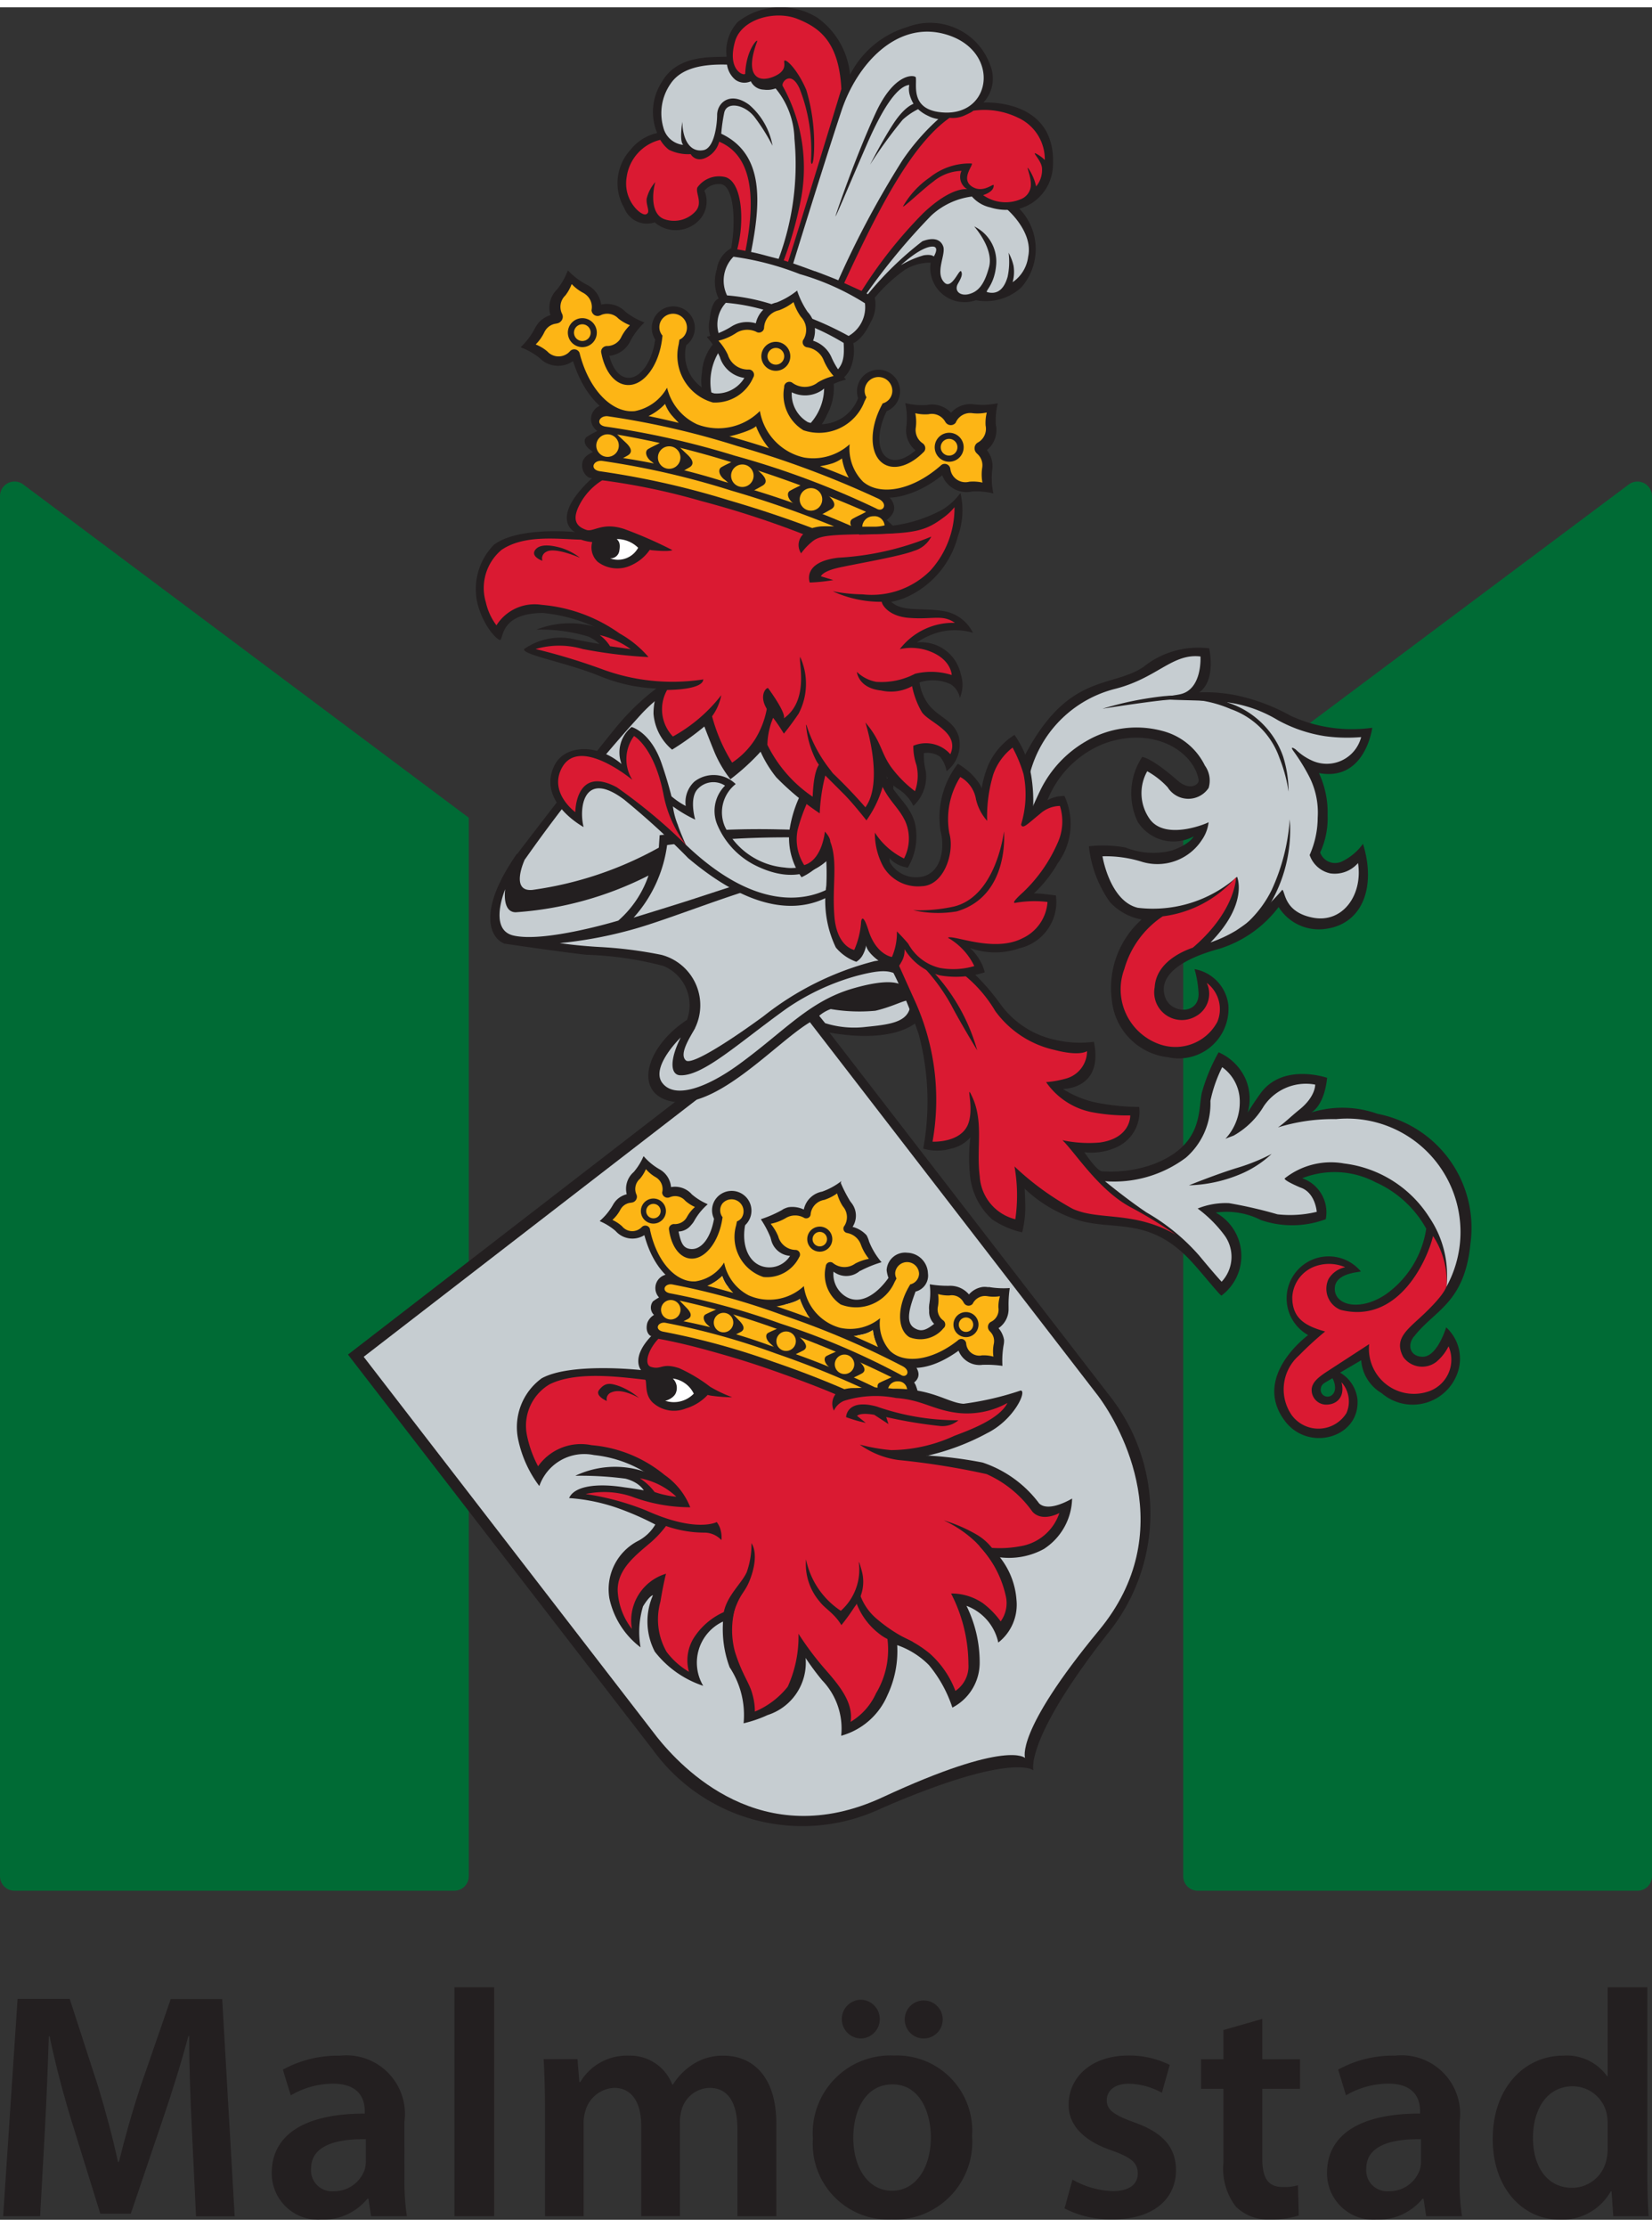 <svg xmlns="http://www.w3.org/2000/svg" xmlns:xlink="http://www.w3.org/1999/xlink" viewBox="0 0 72 96.361" width="72" height="97"><rect x="0" y="0" width="72" height="96.361" fill="#333333" stroke="none"/><defs><clipPath id="a"><rect width="72" height="96.361" style="fill:none"></rect></clipPath></defs><path d="M8.359,92.345c-.057-1.221-.119-2.692-.112-3.98H8.208C7.9,89.525,7.5,90.8,7.091,92L5.7,96.1H4.372l-1.255-4.04c-.371-1.214-.709-2.5-.957-3.69H2.129c-.041,1.238-.1,2.75-.17,4.038l-.21,3.8H.137l.629-9.465H3.038l1.233,3.8c.34,1.118.644,2.241.87,3.3h.042c.254-1.034.579-2.191.946-3.3l1.313-3.793H9.684l.544,9.465H8.543l-.184-3.863" style="fill:#231f20"></path><path d="M15.943,93.8a1.312,1.312,0,0,1-.048.376,1.406,1.406,0,0,1-1.353.945.912.912,0,0,1-.985-.984c0-1.04,1.167-1.3,2.386-1.282V93.8m1.682-1.7a2.552,2.552,0,0,0-2.818-2.882,4.953,4.953,0,0,0-2.478.607l.343,1.121a3.665,3.665,0,0,1,1.838-.509c1.21,0,1.387.742,1.387,1.191v.113c-2.518-.009-4.054.863-4.054,2.589A2.025,2.025,0,0,0,14,96.361a2.5,2.5,0,0,0,2.014-.915h.042l.118.762h1.559a10.328,10.328,0,0,1-.106-1.648Z" style="fill:#231f20"></path><rect x="19.806" y="86.238" width="1.73" height="9.97" style="fill:#231f20"></rect><path d="M23.751,91.4c0-.788-.026-1.44-.057-2.032h1.477l.079,1h.04A2.354,2.354,0,0,1,27.4,89.216a1.966,1.966,0,0,1,1.9,1.26h.028a2.8,2.8,0,0,1,.836-.858,2.364,2.364,0,0,1,1.39-.4c1.13,0,2.281.773,2.281,2.966v4.026H32.14V92.425c0-1.138-.394-1.807-1.219-1.807a1.3,1.3,0,0,0-1.2.91,1.936,1.936,0,0,0-.088.576v4.1H27.946V92.255c0-.964-.386-1.637-1.18-1.637a1.37,1.37,0,0,0-1.244.976,1.751,1.751,0,0,0-.086.572v4.042H23.751V91.4" style="fill:#231f20"></path><path d="M38.876,95.1c-1.03,0-1.686-.993-1.686-2.31,0-1.138.5-2.323,1.71-2.323,1.194,0,1.67,1.228,1.67,2.3,0,1.375-.689,2.332-1.681,2.332h-.013m-1.335-6.631a.845.845,0,0,0,0-1.688.844.844,0,0,0-.018,1.688Zm2.725,0a.828.828,0,1,0-.015,0Zm-1.4,7.888a3.384,3.384,0,0,0,3.5-3.639,3.28,3.28,0,0,0-3.4-3.506,3.38,3.38,0,0,0-3.537,3.622,3.3,3.3,0,0,0,3.421,3.523Z" style="fill:#231f20"></path><path d="M46.744,94.616a3.793,3.793,0,0,0,1.744.5c.761,0,1.1-.318,1.1-.766,0-.463-.282-.7-1.123-1-1.338-.457-1.9-1.185-1.889-2,0-1.2,1-2.139,2.594-2.139a3.938,3.938,0,0,1,1.812.409l-.343,1.213a3.085,3.085,0,0,0-1.445-.394c-.614,0-.957.3-.957.724s.33.643,1.194.957c1.243.44,1.818,1.076,1.823,2.082,0,1.248-.971,2.147-2.776,2.147a4.422,4.422,0,0,1-2.082-.479l.347-1.259" style="fill:#231f20"></path><path d="M55.014,87.615v1.756h1.645v1.287H55.014v3.016c0,.839.224,1.262.885,1.262a2.258,2.258,0,0,0,.671-.075l.035,1.317a3.947,3.947,0,0,1-1.258.176,2,2,0,0,1-1.486-.564,2.722,2.722,0,0,1-.54-1.915V90.658h-.975V89.371h.975V88.1l1.693-.484" style="fill:#231f20"></path><path d="M61.932,93.8a1.279,1.279,0,0,1-.049.376,1.4,1.4,0,0,1-1.351.945.912.912,0,0,1-.986-.984c0-1.04,1.167-1.3,2.386-1.282V93.8m1.683-1.7A2.553,2.553,0,0,0,60.8,89.216a4.95,4.95,0,0,0-2.478.607l.341,1.121a3.673,3.673,0,0,1,1.84-.509c1.209,0,1.388.742,1.388,1.191v.113c-2.518-.009-4.055.863-4.055,2.589a2.025,2.025,0,0,0,2.155,2.033A2.5,2.5,0,0,0,62,95.446h.04l.119.762h1.56a10.1,10.1,0,0,1-.106-1.648Z" style="fill:#231f20"></path><path d="M70.068,93.242a2.049,2.049,0,0,1-.052.5,1.533,1.533,0,0,1-1.493,1.231c-1.089,0-1.71-.917-1.71-2.174s.616-2.249,1.731-2.249a1.519,1.519,0,0,1,1.486,1.214,2.368,2.368,0,0,1,.038.451v1.023m0-7v3.87H70.04a2.162,2.162,0,0,0-1.916-.892c-1.644,0-3.075,1.361-3.065,3.651,0,2.1,1.294,3.494,2.926,3.494a2.443,2.443,0,0,0,2.22-1.237h.03l.078,1.084h1.539c-.031-.464-.056-1.218-.056-1.919V86.238Z" style="fill:#231f20"></path><path d="M72,81.391V21.282a.634.634,0,0,0-.633-.626.645.645,0,0,0-.355.107h0L51.568,35.3v46.09h0V81.4a.634.634,0,0,0,.632.633H71.367A.633.633,0,0,0,72,81.4v-.009" style="fill:#006b35"></path><path d="M20.434,35.3.989,20.763A.634.634,0,0,0,0,21.282H0V81.4a.635.635,0,0,0,.635.633H19.8a.634.634,0,0,0,.631-.633v-.009h0V35.3" style="fill:#006b35"></path><path d="M28.406,75.833,15.166,58.68,35.1,43.294l13.24,17.153a8.28,8.28,0,0,1,.015,10.288c-3.727,4.726-3.315,6.054-3.315,6.054h0s-.907-.828-6.631,1.657a8.05,8.05,0,0,1-10-2.614" style="fill:#231f20"></path><path d="M28.626,75.328,15.851,58.777,35.087,43.93,47.862,60.481c1.037,1.393,3.558,5.95.043,10.2-3.7,4.474-3.227,5.572-3.227,5.572h0s-.753-.826-6.213,1.709c-5.268,2.446-8.752-1.275-9.838-2.631" style="fill:#c6cdd1"></path><path d="M40.571,42.767a1.518,1.518,0,0,0-1.1-1.3,8.955,8.955,0,0,1-.629-3.066,21.68,21.68,0,0,1,.108-4.613,5.9,5.9,0,0,0-2.775-5.082c-2.09-1.225-6.076-1.1-9.154,2.45-.468.541-2.577,3.226-4.324,5.515-1.723,2.256-1.55,3.748-.721,4.109,0,0,2.558.378,3.585.486a14.825,14.825,0,0,1,3.352.487,1.847,1.847,0,0,1,1.027,2.351c-1.7,1.109-2.27,2.947-.972,3.46,2.046.811,4.919-2.6,6.46-3.432l.424.468c2.882.577,4.829-.108,4.72-1.838" style="fill:#231f20"></path><path d="M22.047,40.6a10.2,10.2,0,0,0,3.964-.216c2.235-.5,2.811-4.108,2.811-4.108a28.388,28.388,0,0,1,6.415-.361,7.15,7.15,0,0,1,2.235.289" style="fill:none;stroke:#231f20;stroke-width:0.229px"></path><path d="M30.291,44.461a2.27,2.27,0,0,0-1.46-3.19,18.327,18.327,0,0,0-2.676-.342c-1-.054-1.757-.171-1.757-.171a18.3,18.3,0,0,0,2.974-.541c1.783-.46,4.994-1.845,7.163-2.27,3.3-.649,4-.055,4-.055a18.959,18.959,0,0,0,.6,3.541s.252-.056-1.009.108a12.942,12.942,0,0,0-4.856,2.406c-1.217.892-3.111,2.165-3.379,1.919-.3-.27.161-.973.405-1.405" style="fill:#c6cdd1"></path><path d="M27.615,39.649a5.885,5.885,0,0,0,1.46-3.162,40.215,40.215,0,0,1,6.135-.324,8.083,8.083,0,0,1,3.352.675l-.027.811s-1.243-.675-4.136-.027c-2.017.453-3.054.865-4.865,1.433-1.117.35-1.919.594-1.919.594" style="fill:#c6cdd1"></path><path d="M22.623,36.929s-.5,1.555.144,1.586c1.514.071,5.911-1.947,5.911-1.947l-.432,1.153s-4.037,1.946-5.911,1.586c-.637-.123-.36-1.3-.36-1.3A10.892,10.892,0,0,1,22.623,36.929Z" style="fill:none;stroke:#231f20;stroke-width:0.229px"></path><path d="M22.02,38.406s-.157,1.009.459,1.009a15.017,15.017,0,0,0,5.785-1.6,4.569,4.569,0,0,1-1.316,1.963s-3.207.973-4.577.649c-1.1-.26-.351-2.018-.351-2.018" style="fill:#c6cdd1"></path><path d="M22.875,37.109s-.668,1.421.325,1.333A15.721,15.721,0,0,0,28.714,36.6l.036-.541a35.647,35.647,0,0,1,5.262-.252c3.19.054,3.955.514,4.253.622,0,0,.079-.975.189-2.216a4.523,4.523,0,0,0-1.27-4.029A4.582,4.582,0,0,0,32.7,28.459a7.455,7.455,0,0,0-4.7,2.271,64.444,64.444,0,0,0-5.119,6.379" style="fill:#c6cdd1"></path><path d="M29.164,55.183a.6.6,0,0,0-.36,1.081l-.108.613a.679.679,0,0,0-.487.433c-.105.425.145.558.145.558s.405.093.486.108a22.381,22.381,0,0,1,3.832.892,25.641,25.641,0,0,1,3.958,1.539l.3.142a7.127,7.127,0,0,1,1.459-.144,9.549,9.549,0,0,0,1.3,0l-.112-.357c.349-.146.626-.414.331-.848a31.916,31.916,0,0,0-4.65-2.277,30.061,30.061,0,0,0-6.091-1.742" style="fill:#231f20"></path><path d="M29.325,56.267a33.533,33.533,0,0,1,4.428,1.257,46.046,46.046,0,0,1,5.181,2.181l-.345.628a33.58,33.58,0,0,0-5.024-2.045,25.238,25.238,0,0,0-4.2-1.141l-.042-.88" style="fill:#fdb515"></path><path d="M35.306,57.1a3.056,3.056,0,0,1-.446-.849s-.1.136-.856.3a2.181,2.181,0,0,1-1.947-.448s-.312-.342-.4-.479a1.528,1.528,0,0,1-.177-.367,1.813,1.813,0,0,1-1.062.53c-.945.086-1.92-.752-2.334-2.309a.977.977,0,0,1-1.2-.124.727.727,0,0,1-.054-.057,2.64,2.64,0,0,0-.678-.423l-.011-.015a2.673,2.673,0,0,0,.574-.7h0a1.039,1.039,0,0,1,.145-.2.957.957,0,0,1,.455-.262.969.969,0,0,1,.245-.912c.018-.018.037-.036.057-.053a2.662,2.662,0,0,0,.424-.678l.014-.011a2.654,2.654,0,0,0,.7.573v0a.979.979,0,0,1,.491.769.98.98,0,0,1,.852.258c.019.018.036.038.053.057a2.676,2.676,0,0,0,.679.424l.01.014a2.654,2.654,0,0,0-.573.7h0a.932.932,0,0,1-.145.2.733.733,0,0,1-.548.283c.1.475.187.712.5.757.475.066.891-.45,1.044-1.3v-.018a.833.833,0,0,1,.109-.9.862.862,0,1,1,1.261,1.172c-.063.062.052-.013-.018.035-.156.906.188,1.683.883,1.8a1.066,1.066,0,0,0,1.081-.486.916.916,0,0,1-.829-.715.7.7,0,0,1-.022-.082,4.257,4.257,0,0,0-.414-.784l0-.019a5.141,5.141,0,0,0,.939-.412l0-.006a1.064,1.064,0,0,1,.246-.1,1.17,1.17,0,0,1,.679.1v0a1,1,0,0,1,.8-.781,3.022,3.022,0,0,0,.834-.456l-.024.078a5.976,5.976,0,0,0,.413.8c.017.022.036.046.053.07a.893.893,0,0,1,.049,1.044l0,0a1.253,1.253,0,0,1,.61.365,1.181,1.181,0,0,1,.108.27,3.228,3.228,0,0,0,.541.9h.018a5.213,5.213,0,0,0-.937.379c-.023.017.007-.016-.018,0a.908.908,0,0,1-1.153.036,1.143,1.143,0,0,0,.559,1.1c.612.351,1.314-.092,1.837-.829A1.36,1.36,0,0,1,38.643,55a.806.806,0,0,1,.9-.756.93.93,0,0,1,.9.9.715.715,0,0,1-.54.792c-.253.685-.464,1.334-.054,1.586.272.167.487.123.865-.181a.731.731,0,0,1-.217-.576.964.964,0,0,1,0-.234v-.018a3.008,3.008,0,0,0,.025-.886l.017-.005a4.622,4.622,0,0,0,.824.062c.025-.005-.009,0,.018,0a1.066,1.066,0,0,1,.85.377.97.97,0,0,1,.608-.327,1.021,1.021,0,0,1,.242.012l.011-.009a3.8,3.8,0,0,0,.91.046l.005.017a4.692,4.692,0,0,0-.05.785c0,.024,0,.063,0,.089a1,1,0,0,1-.438.856,1.066,1.066,0,0,1,.24.5.876.876,0,0,1-.018.235,3.932,3.932,0,0,0-.051.905l-.017,0a4.9,4.9,0,0,0-.779-.046c-.025.005-.028,0-.054,0a.985.985,0,0,1-1.063-.612c-1.31.937-2.451.991-3.252.183a1.826,1.826,0,0,1-.482-1.086,1.355,1.355,0,0,1-.37.171,3.79,3.79,0,0,1-.531.093,2.267,2.267,0,0,1-1.838-.778" style="fill:#231f20"></path><path d="M35.034,55.689a2.167,2.167,0,0,0,1.587,1.827,2.052,2.052,0,0,0,1.735-.419v.016a1.775,1.775,0,0,0,.444,1.414c.607.566,1.8.426,2.909-.435l.043-.035.019-.017A.212.212,0,0,1,41.91,58a.216.216,0,0,1,.2.2.574.574,0,0,0,.638.523l.048-.009a1.608,1.608,0,0,1,.49.052l.011,0a1.61,1.61,0,0,1,.016-.555h0a.574.574,0,0,0,.012-.149.564.564,0,0,0-.169-.379l-.033-.038a.248.248,0,0,1-.063-.181.242.242,0,0,1,.144-.217.587.587,0,0,0,.316-.571.355.355,0,0,0-.006-.047,1.62,1.62,0,0,1,.064-.482l0-.01a1.613,1.613,0,0,1-.546,0h0a.653.653,0,0,0-.147-.007.6.6,0,0,0-.493.34.237.237,0,0,1-.19.081.235.235,0,0,1-.179-.1.72.72,0,0,1-.042-.07.578.578,0,0,0-.548-.283.4.4,0,0,0-.048.007,1.638,1.638,0,0,1-.49-.058l-.01,0a1.647,1.647,0,0,1-.009.555h0a.534.534,0,0,0-.01.15.6.6,0,0,0,.224.426.228.228,0,0,1,.107.2.2.2,0,0,1-.078.156,1.3,1.3,0,0,1-1.482.389c-.552-.339-.543-1.358.02-2.273.006-.01.006-.017.012-.027a.491.491,0,0,0,.387-.456.522.522,0,0,0-1.041-.048.461.461,0,0,0,.057.244c-.025.052-.05.1-.079.15a1.835,1.835,0,0,1-2.353.984,1.566,1.566,0,0,1-.653-1.65l.005-.034a.2.2,0,0,1,.2-.162.181.181,0,0,1,.109.039.8.8,0,0,0,.916.064.339.339,0,0,0,.05-.034,2.116,2.116,0,0,1,.59-.208l.009-.009a2.112,2.112,0,0,1-.346-.612v0a.783.783,0,0,0-.593-.505l.02,0a.193.193,0,0,1-.156-.3v.005a.707.707,0,0,0-.02-.821.585.585,0,0,0-.038-.049,2.012,2.012,0,0,1-.249-.561,2.035,2.035,0,0,1-.556.281l-.061.013a.707.707,0,0,0-.538.619l0,0a.184.184,0,0,1-.037.1.2.2,0,0,1-.275.034l.017.01a.788.788,0,0,0-.779.012h0a2.112,2.112,0,0,1-.658.253l0,.013a2.112,2.112,0,0,1,.321.536c.005.019.01.039.017.058a.8.8,0,0,0,.747.533.2.2,0,0,1,.162.294l-.018.031a1.567,1.567,0,0,1-1.553.855,1.836,1.836,0,0,1-1.188-2.257c.011-.059.021-.111.035-.166a.47.47,0,0,0,.2-.151.523.523,0,0,0-.834-.628.491.491,0,0,0,.008.6c0,.013-.006.017-.007.028-.15,1.066-.791,1.856-1.434,1.766-.463-.065-.8-.566-.893-1.244a.2.2,0,0,1,.039-.171.229.229,0,0,1,.207-.082.612.612,0,0,0,.445-.185.68.68,0,0,0,.087-.122h0a1.61,1.61,0,0,1,.347-.435l-.007-.008a1.65,1.65,0,0,1-.414-.268.266.266,0,0,0-.032-.035.58.58,0,0,0-.6-.132c-.027.01-.052.02-.078.028a.232.232,0,0,1-.2-.039.23.23,0,0,1-.094-.183.6.6,0,0,0-.165-.575.59.59,0,0,0-.118-.089h0a1.6,1.6,0,0,1-.422-.348l-.009.007a1.633,1.633,0,0,1-.257.412.347.347,0,0,0-.034.032.588.588,0,0,0-.121.642.244.244,0,0,1-.027.259.249.249,0,0,1-.164.1l-.049.009a.569.569,0,0,0-.372.183.605.605,0,0,0-.086.123h0a1.624,1.624,0,0,1-.341.438l.006.009a1.621,1.621,0,0,1,.41.272c.011.013.021.025.033.037a.573.573,0,0,0,.825,0,.216.216,0,0,1,.283-.027.209.209,0,0,1,.079.123l0,.024c0,.018.008.037.012.055.308,1.372,1.136,2.238,1.964,2.188a1.77,1.77,0,0,0,1.243-.806l.01-.013a2.058,2.058,0,0,0,1.071,1.428,2.211,2.211,0,0,0,2.4-.4" style="fill:#fdb515"></path><path d="M42.646,57.4a.546.546,0,1,1-.52-.571.547.547,0,0,1,.52.571" style="fill:#231f20"></path><path d="M42.415,57.393a.314.314,0,1,1-.3-.329.314.314,0,0,1,.3.329" style="fill:#fdb515"></path><path d="M36.274,53.677a.546.546,0,1,1-.52-.57.545.545,0,0,1,.52.57" style="fill:#231f20"></path><path d="M36.044,53.666a.315.315,0,1,1-.3-.328.316.316,0,0,1,.3.328" style="fill:#fdb515"></path><path d="M29.023,52.455a.546.546,0,1,1-.52-.571.546.546,0,0,1,.52.571" style="fill:#231f20"></path><path d="M28.793,52.445a.315.315,0,1,1-.3-.329.315.315,0,0,1,.3.329" style="fill:#fdb515"></path><path d="M28.516,56.967c.105.091.371.214.547.377.161.148.363.054.5-.008.187-.085.306-.146.409-.2.222-.115.131-.306-.044-.486s-.3-.311-.429-.457a.572.572,0,0,0-.588-.091,2.171,2.171,0,0,0-.454.262.444.444,0,0,0,.058.6" style="fill:#231f20"></path><path d="M29.658,56.747a.424.424,0,1,1-.405-.443.424.424,0,0,1,.405.443" style="fill:#fdb515"></path><path d="M30.855,57.4c.105.09.333.344.51.507.159.148.362.055.5-.008.188-.085.307-.147.41-.2.222-.115.13-.306-.045-.486s-.3-.31-.429-.457a.4.4,0,0,0-.5-.085c-.187.1-.324.142-.546.257-.145.075-.1.307.1.472" style="fill:#231f20"></path><path d="M31.959,57.305a.425.425,0,1,1-.405-.443.425.425,0,0,1,.405.443" style="fill:#fdb515"></path><path d="M33.581,58.207c.106.09.333.344.51.507.16.147.363.055.5-.008.186-.086.3-.147.408-.2.222-.115.131-.306-.044-.486s-.3-.311-.429-.458a.405.405,0,0,0-.5-.084c-.186.1-.323.141-.545.256-.146.075-.1.307.1.473" style="fill:#231f20"></path><path d="M34.685,58.117a.424.424,0,1,1-.405-.443.424.424,0,0,1,.405.443" style="fill:#fdb515"></path><path d="M36.127,59.213c.106.091.333.345.51.507.16.148.362.055.5-.008.187-.085.306-.146.409-.2.222-.114.131-.306-.045-.485s-.3-.312-.429-.458a.4.4,0,0,0-.5-.084c-.186.1-.323.141-.545.255-.146.076-.1.308.1.473" style="fill:#231f20"></path><path d="M37.231,59.123a.424.424,0,1,1-.405-.443.427.427,0,0,1,.405.443" style="fill:#fdb515"></path><path d="M39.981,60.5c.087-.034-.009-.313-.058-.449-.144-.4-.42-.165-.546-.311a.4.4,0,0,0-.5-.086c-.186.1-.323.142-.545.256-.146.076-.1.308.095.474.035.029.082.077.137.131,0,0,1.307.028,1.413-.015" style="fill:#231f20"></path><path d="M39.535,60.212a.38.38,0,0,0-.4-.365.416.416,0,0,0-.439.374l.405.018a1.546,1.546,0,0,0,.438-.027" style="fill:#fdb515"></path><path d="M37.637,60.166a39.844,39.844,0,0,0-3.806-1.527,31.212,31.212,0,0,0-4.842-1.346c-.326-.037-.474.3-.1.386A31.84,31.84,0,0,1,33.72,59c1.212.414,2.254.829,3.083,1.188a1.873,1.873,0,0,1,.278-.046c.142-.011.556.023.556.023" style="fill:#fdb515"></path><path d="M29.181,56.007a31.55,31.55,0,0,1,4.834,1.322,32.135,32.135,0,0,1,5.238,2.23c.25.176.476-.166.088-.371a36.694,36.694,0,0,0-5.216-2.221,30.8,30.8,0,0,0-4.841-1.345c-.326-.04-.474.3-.1.385" style="fill:#fdb515"></path><path d="M38.265,58.347a2.1,2.1,0,0,1-.22-.733,1.355,1.355,0,0,1-.37.171,3.521,3.521,0,0,1-.472.086v0c.4.176.76.338,1.064.482l0,0" style="fill:#fdb515"></path><path d="M31.653,55.628c.059.087.206.257.306.369h.008c-.434-.126-.815-.229-1.14-.312l0,0a2.084,2.084,0,0,0,.646-.428,1.528,1.528,0,0,0,.177.367" style="fill:#fdb515"></path><path d="M33.832,56.588l.01,0-.017,0,.007.007" style="fill:#fdb515"></path><path d="M35.322,57.109l-.016-.009a3.056,3.056,0,0,1-.446-.849s-.1.136-.852.3h0c-.055.012-.109.022-.162.031.131.043.266.089.4.136q.563.193,1.076.387" style="fill:#fdb515"></path><path d="M29.669,44.866c-.514,1.027-.433,1.631-.027,1.649,1.008.045,2.585-1.438,4.658-2.919a10.188,10.188,0,0,1,3.019-1.406c1.216-.324,1.468-.217,1.865-.027a.666.666,0,0,1,.351.892s.271-1.081-2.351-.324c-1.93.556-2.98,1.858-5,3.324-1.379,1-2.784,1.514-3.324.785-.514-.693.81-1.974.81-1.974" style="fill:#c6cdd1"></path><path d="M35.706,43.921a1.635,1.635,0,0,1,.5-.29,7.455,7.455,0,0,0,1.946.073c1.162-.27,1.747-.836,1.486-.055-.189.569-.92.661-1.892.758a4.228,4.228,0,0,1-1.784-.162l-.261-.324" style="fill:#c6cdd1"></path><path d="M49.077,52.1a3.184,3.184,0,0,0-.5-.324A4.035,4.035,0,0,1,46.266,50.7c-.613-.614-1.658-1.983-1.658-1.983a7.717,7.717,0,0,0,1.262,2.019A4.3,4.3,0,0,0,49.077,52.1" style="fill:#231f20"></path><path d="M28.552,57.706s.405.061,2.036.487a40.323,40.323,0,0,1,4.026,1.232c1.279.468,2.125.79,2.125.79a8.1,8.1,0,0,1,2.175-.049c1.717-.015,2.4.618,3.081.657a13.084,13.084,0,0,0,2.487-.577c.29,0-.28,1.271-1.46,1.857a10.3,10.3,0,0,1-2.648.991c-.173.044.17-.041,0-.019a17.834,17.834,0,0,1,2.45.307,5.087,5.087,0,0,1,2.469,1.785c.433.4,1.433-.217,1.433-.217a2.685,2.685,0,0,1-1.235,2.2,3.182,3.182,0,0,1-1.91.361,3.364,3.364,0,0,1,.721,1.855,2.091,2.091,0,0,1-.793,1.857,2.2,2.2,0,0,0-1.387-1.6,5.561,5.561,0,0,1,.576,2.469,2.2,2.2,0,0,1-1.19,1.964,5.66,5.66,0,0,0-1.026-1.856,3.633,3.633,0,0,0-1.379-.865,4.486,4.486,0,0,1-.424,2.18,3.084,3.084,0,0,1-2.017,1.767,3.028,3.028,0,0,0-.83-2.415,11.251,11.251,0,0,1-.721-.973,2.393,2.393,0,0,1-1.657,2.487,5.39,5.39,0,0,1-1.046.359A3.771,3.771,0,0,0,31.8,72.3a4.756,4.756,0,0,1-.287-1.993,1.977,1.977,0,0,0-.865,2.8,4.432,4.432,0,0,1-2.109-1.487,2.85,2.85,0,0,1-.081-2.459s-.135,0-.433.486a3.878,3.878,0,0,0-.108,1.784A3.621,3.621,0,0,1,26.56,69.3a2.371,2.371,0,0,1,1.217-2.487,1.889,1.889,0,0,0,.784-.73,12.544,12.544,0,0,0-1.648-.72,8.1,8.1,0,0,0-2.109-.433c.234-.541,1.258-.653,2.405-.468a16.216,16.216,0,0,1,2.19.432,5.365,5.365,0,0,0-3.514-1.838,2.072,2.072,0,0,0-2.379,1.351,5.092,5.092,0,0,1-.916-2,2.63,2.63,0,0,1,1.019-2.694c1.274-.7,4.33-.358,4.33-.358s-.522-.585.613-1.648" style="fill:#231f20"></path><path d="M28.7,57.994s.8.132,2.036.469c1.46.4,2.235.648,3.587,1.135s2.09.811,2.09.811a.679.679,0,0,0-.069.711.839.839,0,0,1,.441-.425,4.609,4.609,0,0,1,2.267-.124c1.144.082,1.595.513,2.677.649a3.64,3.64,0,0,0,2.18-.433c-.361.721-1.707,1.2-2.315,1.432a6.726,6.726,0,0,1-2.749.622,7.917,7.917,0,0,1-1.374-.241,3.741,3.741,0,0,0,1.7.674A32.659,32.659,0,0,1,43,63.886a4.884,4.884,0,0,1,2,1.641c.433.468,1.171.054,1.171.054a2.154,2.154,0,0,1-1.72,1.45,4.814,4.814,0,0,1-1.757,0,4.62,4.62,0,0,1,1.135,2.136,1.364,1.364,0,0,1-.216,1.135,3.631,3.631,0,0,0-.775-.793,2.422,2.422,0,0,0-1.387-.423,6.753,6.753,0,0,1,.756,3.081,1.294,1.294,0,0,1-.567,1.162,4.143,4.143,0,0,0-1.109-1.621,4.887,4.887,0,0,0-1.91-.973,3.7,3.7,0,0,1-.441,2.7,2.769,2.769,0,0,1-1.108,1.242c.135-.864-.532-1.63-1.163-2.351a13.029,13.029,0,0,1-1.108-1.486,5.27,5.27,0,0,1-.469,2.306A3.594,3.594,0,0,1,32.9,74.23a2.725,2.725,0,0,0-.108-.757c-.126-.5-.462-.873-.767-1.873a3.648,3.648,0,0,1,.01-1.874,3.016,3.016,0,0,0-1.8,1.3,1.857,1.857,0,0,0-.208,1.47,3.285,3.285,0,0,1-.973-.866,2.843,2.843,0,0,1-.27-2.188c.125-.772.243-1.217.243-1.217a2.13,2.13,0,0,0-1.486,2.406,2.955,2.955,0,0,1-.621-1.659c-.019-.937.757-1.529,1.459-2.125a4.645,4.645,0,0,0,.648-.7,5.072,5.072,0,0,0,1.676.288,1.015,1.015,0,0,1,.739.326A1.2,1.2,0,0,0,31.4,66.3a.922.922,0,0,0-.162-.325s-.88.481-3.064-.5a11.584,11.584,0,0,0-2.649-.721,3.771,3.771,0,0,1,2,.108,7.288,7.288,0,0,0,2.559.469,3.107,3.107,0,0,0-1.117-1.406,5.767,5.767,0,0,0-3.19-1.3,2.281,2.281,0,0,0-2.325.92,4.961,4.961,0,0,1-.481-1.327,2.093,2.093,0,0,1,.983-2.243c1.185-.588,3.1-.316,4.165-.2.015.021.019.018.019.018.053.217-.028.648.306.973a1.381,1.381,0,0,0,1.451.26,2.136,2.136,0,0,0,.948-.589,1.523,1.523,0,0,0,.152.034,7.653,7.653,0,0,0,.918.069,5.963,5.963,0,0,1-.964-.459,6.75,6.75,0,0,0-1.352-.81c-.77-.249-.757.089-1.225-.055-.315-.1-.136-.738.324-1.225" style="fill:#da1a32"></path><path d="M26.445,60.7s-.544-.226-.325-.491c.249-.3.44-.311.9-.143a2.94,2.94,0,0,1,.833.505s-.74-.444-1.185-.251a.312.312,0,0,0-.219.38" style="fill:#231f20"></path><path d="M29.327,59.724a1.184,1.184,0,0,1,.91.658,1.2,1.2,0,0,1-1.27.3c.019.038.384-.087.486-.324a.571.571,0,0,0-.126-.631" style="fill:#fff"></path><path d="M38.226,60.947c-1.339-.372-1.351.458-1.351.458a6.29,6.29,0,0,0,.858.25l-.379-.306s.114-.156.747-.047l.623.406-.1-.307a20.058,20.058,0,0,0,2.336.389,1.074,1.074,0,0,0,.811-.249,10.629,10.629,0,0,1-3.549-.594" style="fill:#231f20"></path><path d="M32.553,68.139c-.244.576-1.113,1.217-1.031,2.183a3.922,3.922,0,0,0,.445,1.574,4.072,4.072,0,0,1,.027-2.026c.288-.865.486-.793.73-1.488.375-1.07.027-1.485.027-1.485a3.6,3.6,0,0,1-.2,1.242" style="fill:#231f20"></path><path d="M37.292,69.419c-.054-.181.135-.469.135-.469a2.413,2.413,0,0,0,.766,1.225A6.6,6.6,0,0,0,39.8,71.2a1.752,1.752,0,0,1-1.459-.343,3.026,3.026,0,0,1-1.045-1.441" style="fill:#231f20"></path><path d="M43.319,67.842a5.991,5.991,0,0,0-.811-1.013A5.147,5.147,0,0,0,41.13,65.9a6.637,6.637,0,0,1,1.46.635,2.372,2.372,0,0,1,.77.744l-.041.567" style="fill:#231f20"></path><path d="M61.619,57.9c-.31.4-.136.882.4.874.631-.009,1.01-1.28,1.01-1.28a1.849,1.849,0,0,1,.541,1.838,2.073,2.073,0,0,1-3.353,1.028,1.808,1.808,0,0,1-.891-1.433l-.919.54a1.553,1.553,0,0,1,.756,1.163c.122,1.671-2.121,2.3-3.149.959-1.493-1.944,1-3.757,1-3.757a1.831,1.831,0,1,1,2.3-2.77c-.167.04-1.124.086-1.14.736-.018.744,1.112,1.02,2.241.247a4.289,4.289,0,0,0,1.745-2.848,4.726,4.726,0,0,0-2.216-2.027A3.836,3.836,0,0,0,56.754,51a1.571,1.571,0,0,1,1.027,1.784,4.2,4.2,0,0,1-2.829.036,3.293,3.293,0,0,0-1.965-.324,2.156,2.156,0,0,1,.252,3.613c-.042.034-.891-1.033-1.351-1.523C50,52.57,48.41,53.363,46.771,52.751a6.035,6.035,0,0,1-2.114-1.3s.019.283.028.825a4.412,4.412,0,0,1-.136,1.081,3.827,3.827,0,0,1-1.311-.568,2.992,2.992,0,0,1-.972-2.027,7.284,7.284,0,0,1,.026-1.541,1.556,1.556,0,0,1-.837.487,2.155,2.155,0,0,1-1.217,0,11.379,11.379,0,0,0-.189-4.947,20.229,20.229,0,0,0-1.46-3.378l.433.234s.36-.722.252-.938a1.783,1.783,0,0,0,1.189,1.01c.973.324,1.073.4,1.478-.063a9.7,9.7,0,0,1,1.676,1.811A3.971,3.971,0,0,0,46,44.974a4.672,4.672,0,0,0,1.676.082c.432,2.08-1.352,2.054-1.352,2.054a4.394,4.394,0,0,0,1.757.648,9.423,9.423,0,0,0,1.568.136,1.693,1.693,0,0,1-1.054,1.784,2.648,2.648,0,0,1-1.334.189s.522.793.757.829a5.5,5.5,0,0,0,2.2-.289c2.244-.837,1.985-2.332,2.163-3.135a7.864,7.864,0,0,1,.73-1.757,2.277,2.277,0,0,1,1.163,1.135,2.189,2.189,0,0,1,.107,1.487s.2-.335.541-.811c.973-1.378,2.919-.7,2.919-.7-.136,1.27-.7,1.513-.7,1.513a4.549,4.549,0,0,1,2.893.054,5.06,5.06,0,0,1,4.054,5.65c-.259,2.616-1.568,2.892-2.46,4.054m-3.554,1.811c-.378.234-.492.239-.514.5a.3.3,0,0,0,.528.2C58.314,60.155,58.082,59.7,58.065,59.706Z" style="fill:#231f20"></path><path d="M52.062,41.891a1.8,1.8,0,0,1,1.475,1.57,2.166,2.166,0,0,1-2.622,2.27,2.774,2.774,0,0,1-2.459-2.514,3.984,3.984,0,0,1,1.3-3.486,2.489,2.489,0,0,1-1.379-.758,5.121,5.121,0,0,1-.919-2.432,5.442,5.442,0,0,1,1.595.054,3.287,3.287,0,0,0,2,.136c.811-.271.972-.622.972-.622a1.849,1.849,0,0,1-2.433-.622,2.868,2.868,0,0,1,.19-2.839s.387.019,1.541,1.028c.549.481.953.164.918-.028-.216-1.216-1.918-2.351-4.081-1.594A4.382,4.382,0,0,0,45.59,34.7l-.946.676a5.209,5.209,0,0,0-.027-2.7c1.92-3.73,3.811-3,5.217-3.946a3.822,3.822,0,0,1,2.865-.811s.325,1.379-.432,1.919a6.666,6.666,0,0,1,1.648.136,8.511,8.511,0,0,1,2.352.891,6.419,6.419,0,0,0,3.541.514s-.3,2.352-2.325,1.973a4.049,4.049,0,0,1,.379,1.839,3.567,3.567,0,0,1-.324,1.621.689.689,0,0,0,.972.379,2.415,2.415,0,0,0,.893-.757c.567,1.811.027,3.46-1.595,3.7a2.067,2.067,0,0,1-2.081-.946A5.16,5.16,0,0,1,53.159,41c-1.646.446-2.7,1.156-2.379,2.108.243.73,1.459.784,1.459-.134a4.692,4.692,0,0,0-.177-1.084" style="fill:#231f20"></path><path d="M29.975,37.037a34.854,34.854,0,0,0-2.766-2.524c-1.756-1.324-1.991.325-1.774,1.19,0,0-2.064-1.108-1.262-2.7.425-.846,1.793-.973,2.883-.072a.141.141,0,0,1,.036.036,1.43,1.43,0,0,1,.433-1.622s.831.211,1.306,1.576c.288.83.433,1.443.433,1.443a3.45,3.45,0,0,0,.622.422,1.224,1.224,0,0,1,.378-1.062,1.369,1.369,0,0,1,1.8.108A1.566,1.566,0,0,0,31.6,35.7a3.205,3.205,0,0,0,2.594,1.766C37,37.9,38.346,32.027,36.4,28.216c-1.706-3.341-3.865-.911-3.865-.911L31.2,27.2s.044-1.439,2.234-1.622c2.6-.216,4.479,1.937,5.29,4.262a9.312,9.312,0,0,1-1.055,7.434c-1.387,2.036-3.893,2.982-7.695-.234" style="fill:#231f20"></path><path d="M39.022,41.38s.5,1.12.838,1.865a10.412,10.412,0,0,1,.783,6.162s1.226.063,1.55-.765c.262-.667-.071-1.671.108-1.334.613,1.154.235,2.315.4,3.614a2.05,2.05,0,0,0,1.55,1.864,7.209,7.209,0,0,0-.036-2.3,12.113,12.113,0,0,0,2.54,1.847c1.154.522,2.667.072,4.506,1.135a20.819,20.819,0,0,0-2.019-1.225c-1.379-.758-2.379-2.361-2.937-2.9a5.481,5.481,0,0,0,1.633.1c1.363-.194,1.322-1.179,1.322-1.179a8.282,8.282,0,0,1-1.585-.126,3.173,3.173,0,0,1-2.082-1.325,4.318,4.318,0,0,0,.933-.175,1.242,1.242,0,0,0,.851-1.176s-.3.243-1.432-.054a4.366,4.366,0,0,1-2.568-1.69,5.837,5.837,0,0,0-1.73-1.851,3.213,3.213,0,0,1-1.622-.433,4.278,4.278,0,0,1-.892-.919,2.84,2.84,0,0,1-.108.866" style="fill:#da1a32"></path><path d="M52.754,40.73a5.811,5.811,0,0,0,1.108-.513,9.351,9.351,0,0,0,2.027-1.784c.135.108.081.973,1.325,1.216,1.308.257,2.189-.991,1.973-2.378a1.341,1.341,0,0,1-1.208.45,1.219,1.219,0,0,1-.9-.8,4.045,4.045,0,0,0,.351-1.623,3.447,3.447,0,0,0-.351-1.756,8.548,8.548,0,0,0-.717-1.163c-.17-.256.109-.054.109-.054a2.45,2.45,0,0,0,.7.478,1.547,1.547,0,0,0,2.153-1.018,7.151,7.151,0,0,1-1.582-.041,6.212,6.212,0,0,1-2.054-.7,5.742,5.742,0,0,0-2.865-.824c-.544-.034-1.482-.046-1.779-.064a7.992,7.992,0,0,0-.884.036s.19-.08.378-.135.419-.042.883-.135c.992-.2.9-1.648.9-1.648-1.225-.145-1.885.937-3.7,1.405A5.138,5.138,0,0,0,44.9,33.324l-.089,1.947s.242-.568.54-1.19a4.971,4.971,0,0,1,1.974-2.109,4.331,4.331,0,0,1,3.324-.458,2.848,2.848,0,0,1,1.865,1.513,1.116,1.116,0,0,1,.162.973,1.062,1.062,0,0,1-1.784-.027,3.542,3.542,0,0,0-.892-.7,1.947,1.947,0,0,0,.109,2.081c.694.972,2.567.163,2.567.136a1.7,1.7,0,0,1-.3.784,2.315,2.315,0,0,1-2.595.946,5.3,5.3,0,0,0-1.73-.243c.005.054.334,1.957,1.54,2.243a5.533,5.533,0,0,0,4.325-1.351s.514,1.162-1.161,2.864" style="fill:#c6cdd1"></path><path d="M50.753,30a14.475,14.475,0,0,0-2.7.549s2.6-.414,3.244-.414a5.289,5.289,0,0,1,2.351.433,3.454,3.454,0,0,1,2.109,2.107,6.731,6.731,0,0,1,.405,1.487,5.236,5.236,0,0,0-.243-1.541A3.773,3.773,0,0,0,53.564,30.3a5.973,5.973,0,0,0-1.216-.324A14.552,14.552,0,0,0,50.753,30" style="fill:#231f20"></path><path d="M52,40.947c1.865-1.6,1.881-3.072,1.865-3.055a5.046,5.046,0,0,1-3.19,1.7A4.112,4.112,0,0,0,49,41.893a2.532,2.532,0,0,0,1.54,3.271,2.074,2.074,0,0,0,2.515-.974,1.436,1.436,0,0,0-.46-1.7,1.117,1.117,0,0,1-.486,1.46,1.206,1.206,0,0,1-1.784-1.271c.078-1.264,1.637-1.7,1.676-1.729" style="fill:#da1a32"></path><path d="M30.408,34.046c-.385.41-.108,1.333-.108,1.333a5.708,5.708,0,0,1-.973-.577,3.26,3.26,0,0,0,.215.807c.074.245.344.86.344.86,3.225,3.09,5.577,2.432,6.613,1.685,1.222-.882,2.468-3.478,2.2-6.452-.306-3.368-2.919-6.235-5.369-5.875a2.526,2.526,0,0,0-1.874,1.226l.864.037a2.876,2.876,0,0,1,1.514-.874c1.162-.055,3.645.785,3.784,5.973.081,3.028-1.3,6.829-4.649,5.208a3.5,3.5,0,0,1-1.694-1.766A1.553,1.553,0,0,1,31.6,33.9a.93.93,0,0,0-1.19.145" style="fill:#c6cdd1"></path><path d="M58.565,50.354A3.245,3.245,0,0,0,56,51c-.1.079.666.4.666.4.667.216.722,1.063.722,1.063a4.94,4.94,0,0,1-1.712.108,19.337,19.337,0,0,0-2.109-.486,3.257,3.257,0,0,0-1.369.234,5.527,5.527,0,0,1,1.153,1.144,1.586,1.586,0,0,1-.109,2.045s-.344-.373-.972-1.134a8.993,8.993,0,0,0-2.3-1.884c-.892-.6-1.811-1.361-1.811-1.361A5.22,5.22,0,0,0,51.69,50.1a3.124,3.124,0,0,0,1.064-2.469,5.962,5.962,0,0,1,.513-1.469,1.834,1.834,0,0,1,.766,1.451A2.352,2.352,0,0,1,53.4,49.29s-.037,0,.36-.144a3.547,3.547,0,0,0,1.316-1.279,2.213,2.213,0,0,1,2.244-.946s.026.513-.676,1.081c-.379.306-.7.622-.947.784a8.075,8.075,0,0,1,2.533-.361,4.941,4.941,0,0,1,4.811,7.3,4.492,4.492,0,0,0-.739-3.01,5.134,5.134,0,0,0-3.739-2.36" style="fill:#c6cdd1"></path><path d="M59.673,58.229A1.961,1.961,0,0,0,62.214,60.3a1.46,1.46,0,0,0,.919-1.981,2.071,2.071,0,0,1-.541.685,1.013,1.013,0,0,1-1.432-.217c-.432-.811.184-1.191.919-1.892.982-.937.973-1.226.973-1.243a3.638,3.638,0,0,0-.595-2.136c-.216.946-1.459,3.866-4.027,3.217a.99.99,0,0,1-.523-1.352,1.1,1.1,0,0,1,.721-.505,1.778,1.778,0,0,0-1.151-.088,1.509,1.509,0,0,0-1.155,1.4c0,.921.567,1.244,1.432,1.487a14.164,14.164,0,0,0-1.136,1.041,1.967,1.967,0,0,0-.316,2.607,1.441,1.441,0,0,0,2.38-.093,1.256,1.256,0,0,0-.215-1.345h0c.185.727-.307,1.018-.75.97a.637.637,0,0,1-.548-.693c.035-.252.216-.451.675-.748l1.829-1.189" style="fill:#da1a32"></path><path d="M51.816,51.308a6.228,6.228,0,0,0,2.2-.468,4.606,4.606,0,0,0,1.406-.9,8.455,8.455,0,0,1-1.515.612c-.937.289-2.09.757-2.09.757" style="fill:#231f20"></path><path d="M56.213,35.366a8.829,8.829,0,0,1-.784,3.067,4.85,4.85,0,0,1-2,2.109l.406-.055a4.08,4.08,0,0,0,1.594-1.567,6.339,6.339,0,0,0,.784-3.554" style="fill:#231f20"></path><path d="M40.157,41.7a8.312,8.312,0,0,1,1.315,1.783c.363.7,1.118,1.947,1.118,1.947a8.321,8.321,0,0,0-2.163-3.676c-.181-.141-.27-.054-.27-.054" style="fill:#231f20"></path><path d="M46.068,37.325a2.894,2.894,0,0,0,.325-2.974,1.418,1.418,0,0,0-.7.162,6.034,6.034,0,0,0-.666.361,6.857,6.857,0,0,0-.091-1.459,4.4,4.4,0,0,0-.72-1.726,3.031,3.031,0,0,0-1.149,1.325,4.684,4.684,0,0,0-.284,1.013c0-.033-.063-.234-.441-.631a3.367,3.367,0,0,0-.595-.45,3.811,3.811,0,0,0-.757,2.919c.223.81.018,2.145-1.226,2.018a1.323,1.323,0,0,1-1.117-.973,1.3,1.3,0,0,0,.92.559,2.667,2.667,0,0,0,.323-1.874c-.209-.9-.954-1.277-1.243-2.091a8.541,8.541,0,0,1-.414-2.378s.18-5.657-2.378-5.695C33.4,25.4,32.859,28.1,32.859,28.1l1.621.036s-.2-.522.685-1.117c1.56-1.046,2.208,1.783.8,5.279,0,0-.459.784-.864,1.6a5.326,5.326,0,0,0-.7,2,2.975,2.975,0,0,0,.532,1.991,2.737,2.737,0,0,0,.82-.585,2.881,2.881,0,0,0,.243-.378,10.471,10.471,0,0,1,.018,1.324,4.7,4.7,0,0,0,.415,2.7,2.071,2.071,0,0,0,.892.622.786.786,0,0,0,.3-.334,1.249,1.249,0,0,0,.127-.378c.014.091.085.312.522.649a5.112,5.112,0,0,0,.72.486,2.245,2.245,0,0,0,.307-.432.979.979,0,0,0,.126-.541,2.553,2.553,0,0,0,1.55,1.144,4.119,4.119,0,0,0,1.946-.135,1.861,1.861,0,0,0-.234-.558,2.226,2.226,0,0,0-.406-.5,3.218,3.218,0,0,0,2.154.009,2.067,2.067,0,0,0,1.586-2.3l-.45-.054a4.819,4.819,0,0,0-.505-.036,5.764,5.764,0,0,0,1.009-1.261" style="fill:#231f20"></path><path d="M38.4,33.811c.333.757.754,1.013,1.054,1.639a1.881,1.881,0,0,1-.054,1.623,3.142,3.142,0,0,1-1.27-1.127,3.035,3.035,0,0,0,.37,1.487,1.75,1.75,0,0,0,1.675.847c.973-.028,1.441-1.476,1.2-2.307a3.441,3.441,0,0,1,.477-2.45,1.36,1.36,0,0,1,.685.973,2.136,2.136,0,0,0,.486.937,6.362,6.362,0,0,1,.27-2.028,2.526,2.526,0,0,1,.839-1.162,5.921,5.921,0,0,1,.477,1.153,4.456,4.456,0,0,1-.108,2.2c.072.216.272-.019.829-.469a1.319,1.319,0,0,1,.865-.343,2.254,2.254,0,0,1-.118,1.65,6.579,6.579,0,0,1-1.486,2.108c-.224.2-.539.506-.324.46a4.773,4.773,0,0,1,1.387-.036,1.885,1.885,0,0,1-1.1,1.585c-1.225.625-2.955-.144-3.225-.036,0,0-.022.006,0,.018a2.844,2.844,0,0,1,1.135,1.226,3.256,3.256,0,0,1-1.5.081,2.125,2.125,0,0,1-1.379-1.054c-.251-.3-.5-.538-.495-.541a2.655,2.655,0,0,1-.216,1.118s-.667-.091-1.01-1.118c0,0-.252-.865-.333-.433a3.6,3.6,0,0,1-.3,1.244s-.757-.126-.865-1.46.162-2.378-.181-3.261c0,0,.019-.162-.234-.433,0,0-.107,1.226-.9,1.459a2.075,2.075,0,0,1-.288-1.531A7.492,7.492,0,0,1,35.508,34a10.118,10.118,0,0,0,1.54-5.92c-.161-1.216-.675-1.486-1.054-1.54a1.95,1.95,0,0,0-1.865,1.432l-.892-.026s.757-2.244,2.379-2.217,2.27,2.217,2.3,4.433c.023,1.976-.014,2.514.486,3.649" style="fill:#da1a32"></path><path d="M39.8,39.325a4.947,4.947,0,0,0,1.892.054c2.335-.676,2.064-3.487,2.064-3.487s-.325,2.811-2.171,3.271a7.007,7.007,0,0,1-1.785.162" style="fill:#231f20"></path><g style="clip-path:url(#a)"><path d="M26.885,33.973c-1.811-.973-1.811,1.081-1.811,1.081s-1.182-.856-.576-1.946c.765-1.379,3.062.54,3.062.54a1.694,1.694,0,0,1,.073-1.91s.874.478,1.279,2.515a5.213,5.213,0,0,0,1,2.243,23.651,23.651,0,0,0-3.028-2.523" style="fill:#da1a32"></path><path d="M38.126,12.649a6.762,6.762,0,0,1,1.328-1.228,2.131,2.131,0,0,1,1.108-.3,1.493,1.493,0,0,0,1.974,1.635,2.279,2.279,0,0,0,1.973-.554,2.531,2.531,0,0,0-.081-3.432,2,2,0,0,0,1.46-1.838c.188-3-3.028-2.784-3.028-2.784a1.537,1.537,0,0,0,.3-1.622A2.78,2.78,0,0,0,39.563.852a4.135,4.135,0,0,0-2.515,2.081A3.446,3.446,0,0,0,35.616.446a3.034,3.034,0,0,0-3.46.19,1.87,1.87,0,0,0-.487,1.513c-.676.027-2.135-.081-2.81,1.081a2.393,2.393,0,0,0-.217,2.244,2.061,2.061,0,0,0-1.162.73,2.147,2.147,0,0,0-.271,2.541,1.058,1.058,0,0,0,1.325.621A1.408,1.408,0,0,0,30.4,9.339a1.182,1.182,0,0,0,.3-1.351.8.8,0,0,1,.676-.289c.592,0,.718,1.561.489,2.8.02.012-.007,0-.007,0a1.24,1.24,0,0,0-.617.91,1.737,1.737,0,0,0,.081,1.282s-.3.024-.393.9a1.418,1.418,0,0,0,.172,1.05,2.158,2.158,0,0,0-.508,1.283,1.968,1.968,0,0,0,.128,1.117s-.311.116-.453,1.014A2.077,2.077,0,0,0,30.4,19.2l4.032,1.343s.34-.006.725-.713a1.818,1.818,0,0,0,.162-1.218s.4-.129.733-.882a2.432,2.432,0,0,0,.283-1.338,1.246,1.246,0,0,0,.769-.77,1.989,1.989,0,0,0,.087-.995s.378-.121.75-.9a1.53,1.53,0,0,0,.186-1.078" style="fill:#231f20"></path></g><path d="M32.131,10.54c.345-1.291.2-3.039-.584-3.16a1.156,1.156,0,0,0-1.148.459c-.111.232.257.676-.094,1.055a1.27,1.27,0,0,1-1.338.337C28.4,9.042,28.4,8.2,28.561,7.61a1.677,1.677,0,0,0-.378.729c-.028.324.189.595-.028.676s-1.027-.622-.838-1.649a1.939,1.939,0,0,1,1.46-1.595,1.472,1.472,0,0,0,.378.433,1.879,1.879,0,0,0,.947.189s.227.426.757.108a1.075,1.075,0,0,0,.486-.649c1.217.514,1.7,1.951,1.144,4.755l-.358-.067" style="fill:#da1a32"></path><path d="M33.334,10.8c-.438-.118-.6-.142-.6-.142.412-2.095.606-4.253-1.3-5.154a7.455,7.455,0,0,1,.127-.9c.1-.522.883-.379,1.315.162a8.4,8.4,0,0,1,.793,1.261,3.053,3.053,0,0,0-1.014-1.779c-.829-.613-1.4-.094-1.4.446,0,.36-.108,1.441-.6,1.527-.654.114-.915-.59-.915-1.239,0,0-.144.829.037,1.009a1,1,0,0,1-.866-.756,2.252,2.252,0,0,1,.324-1.92c.406-.594,1.208-.856,2.451-.82a1.046,1.046,0,0,0,.361.658.669.669,0,0,0,.676.068.646.646,0,0,0,.567.365,1.064,1.064,0,0,0,.514-.054,3.57,3.57,0,0,1,.82,2.189,11.806,11.806,0,0,1-.689,5.235s-.163-.038-.6-.155" style="fill:#c6cdd1"></path><path d="M34.159,11.02a16.11,16.11,0,0,0,.706-2.451,7.33,7.33,0,0,0-.749-5.136c-.091-.147.351-.73.73.1a7.372,7.372,0,0,1,.5,3.135c-.006.216.108.3.135-.459A8.258,8.258,0,0,0,35.143,3.6c-.354-.822-.8-1.284-.932-1.284s.215.406-.487.7-1.282-.041-.73-1.514c.081-.216-.473.311-.514,1.379,0,.138-.815-.093-.446-1.392.284-1,1.771-1.365,2.717-.987s1.811.974,1.919,3.055c0,0-1.781,5.85-2.322,7.526l-.189-.061" style="fill:#da1a32"></path><path d="M35.51,11.493c-.61-.225-.94-.338-.94-.338.812-2.631,1.641-5.258,2.109-6.663.668-2,2.373-3.889,4.469-3.334,2.451.649,2.144,3.532,0,3.424-1.5-.076-1.178-1.189-1.234-1.527C39.9,2.947,39,2.78,38.157,4.618s-1.622,4.091-1.73,4.433c-.119.376.685-1.553,1.369-3.117.757-1.731,1.361-2.5,1.834-2.555a.941.941,0,0,0,.022.446,1.689,1.689,0,0,0,.163.378s-.379.109-.866.847-1.027,1.8-1.027,1.8a19.844,19.844,0,0,1,1.424-1.959,2.971,2.971,0,0,1,.667-.455,1.645,1.645,0,0,0,.432.288,1.376,1.376,0,0,0,.451.144,9.818,9.818,0,0,0-1.568,1.8,40.894,40.894,0,0,0-2.791,5.22s-.417-.175-1.027-.4" style="fill:#c6cdd1"></path><path d="M36.794,12.006c1.6-3.473,3-6.072,4.593-7.194a1.233,1.233,0,0,0,.662-.108c.365-.163.365-.2.365-.2a3.353,3.353,0,0,1,1.947.3A1.99,1.99,0,0,1,45.536,6.65a1.547,1.547,0,0,0-.392-.284c-.189-.081.243.3.27.635a1.125,1.125,0,0,1-.256.8,2.238,2.238,0,0,0-.338-.784c-.108-.136.093.284.108.649a.686.686,0,0,1-.432.688,1.7,1.7,0,0,1-1.649-.175s.487-.135.46-.433c-.009-.094-.488.392-.973.041s.161-.987,0-.987a2.775,2.775,0,0,0-1.812.609A3.867,3.867,0,0,0,39.36,8.663c-.054.136.921-.791,1.31-1.068a2,2,0,0,1,1.235-.472.62.62,0,0,0,.252.8s-.672-.146-1.932,1.054a19.8,19.8,0,0,0-2.674,3.377l-.757-.345" style="fill:#da1a32"></path><path d="M37.828,12.493l-.062-.027a28.015,28.015,0,0,1,2.823-3.4,3.2,3.2,0,0,1,1.771-.825,1.488,1.488,0,0,0,.8.474,2.387,2.387,0,0,0,.757.107s1.127.97.893,2.042a1.577,1.577,0,0,1-.676,1.108,1.694,1.694,0,0,0,.04-.717,2.255,2.255,0,0,0-.216-.567,3.132,3.132,0,0,1-.041,1.041c-.172.612-.5.783-.892.675-.117-.033.324-.311.393-1.2a1.7,1.7,0,0,0-.96-1.662s.864.958.648,1.77-.5,1.074-.865,1.175c-.392.108-.675-.135-.486-.459.16-.276.2-.411.135-.528-.081-.134-.406.812-.73.487-.428-.428.081-1.23-.054-1.581s-.5-.375-.906-.217a14.4,14.4,0,0,0-2.369,2.3" style="fill:#c6cdd1"></path><path d="M40.643,10.42c.325,0,.055.433.055.433s-.081-.108-.433-.054a4.185,4.185,0,0,0-1,.432s.859-.811,1.378-.811" style="fill:#c6cdd1"></path><path d="M31.967,10.862a1.483,1.483,0,0,0-.28,1.685,8.721,8.721,0,0,1,2.667.648,13.946,13.946,0,0,1,2.631,1.118,1.437,1.437,0,0,0,.712-1.424,11,11,0,0,0-2.839-1.27,12.485,12.485,0,0,0-2.891-.757" style="fill:#c6cdd1"></path><path d="M31.633,12.871a1.384,1.384,0,0,0-.216,1.568,5.469,5.469,0,0,1,2.375.5,9.269,9.269,0,0,1,2.364,1.138c.569-.379.658-.712.613-1.46A10.356,10.356,0,0,0,34.211,13.5a8.495,8.495,0,0,0-2.578-.631" style="fill:#c6cdd1"></path><path d="M31.471,14.8a2.525,2.525,0,0,0-.451,2.053,4.185,4.185,0,0,1,2.1.42,7.394,7.394,0,0,1,2.05,1,2.339,2.339,0,0,0,.739-1.928,8.245,8.245,0,0,0-2.193-1.077c-1.692-.644-2.24-.472-2.24-.472" style="fill:#c6cdd1"></path><path d="M41.861,21.157a3.307,3.307,0,0,1-.109,1.868,4.011,4.011,0,0,1-2.324,2.7,3.059,3.059,0,0,1-.585.169c.5.459,1.326.243,2.26.4a1.732,1.732,0,0,1,1.3.946,2.834,2.834,0,0,0-1.352-.054,3.168,3.168,0,0,0-1.09.478,1.764,1.764,0,0,1,1.91,1.369,1.483,1.483,0,0,1-.036,1.046.917.917,0,0,0-.4-.595,1.874,1.874,0,0,0-1.36-.081,2.113,2.113,0,0,0,.423,1c.433.522,1.064.667,1.28,1.333a1.457,1.457,0,0,1-.522,1.532,1.36,1.36,0,0,0-.289-.63.954.954,0,0,0-.7-.154,2.793,2.793,0,0,0,.082.784,1.739,1.739,0,0,1-.541,1.513,1.786,1.786,0,0,0-.649-.729,1.462,1.462,0,0,1-.568-.622,4.841,4.841,0,0,1-.829,1.983s-.576-.739-.982-1.145l-.811-.811a8.04,8.04,0,0,0-.243,1.649,11.8,11.8,0,0,1-1.892-1.567,5.135,5.135,0,0,1-.685-1.118,9.814,9.814,0,0,1-1.315,1.2,5.2,5.2,0,0,1-.676-1.136c-.222-.537-.46-1.161-.46-1.161a12.461,12.461,0,0,1-1.406,1.008,2.271,2.271,0,0,1-.81-1.568,2.857,2.857,0,0,1,.216-1.09,7.289,7.289,0,0,1-2.541-.54c-1.468-.6-3.388-.929-3.316-1.181A2.742,2.742,0,0,1,25.1,27.54c1.379.27,2.352.406,2.352.406a7.033,7.033,0,0,0-3.778-1.566c-1.9,0-1.723,1.147-1.877,1.173-.076.028-.63-.441-.94-1.419a2.748,2.748,0,0,1,.675-2.73c1.072-.8,3.523-.55,3.523-.55-.469-.27-.721-1.063.919-2.5a10.926,10.926,0,0,1,2.383.365,41.728,41.728,0,0,1,4.474,1.2c1.5.473,2.494.8,2.494.8a11.243,11.243,0,0,1,2.588-.1,6.161,6.161,0,0,0,3.189-.757,2.913,2.913,0,0,0,.758-.706" style="fill:#231f20"></path><path d="M41.6,21.771a2.427,2.427,0,0,1-.469.444c-.767.575-1.216.7-3.163.729-1.758.025-2.243.054-2.567.325a2.67,2.67,0,0,0-.486.513.654.654,0,0,1,.161-.892,17.976,17.976,0,0,0-2.554-.959,36.663,36.663,0,0,0-4.1-1.005,8.517,8.517,0,0,0-2.163-.333,2.734,2.734,0,0,0-1.063,1.2c-.27.613,0,.847.362.968.319.106.7-.363,1.674-.03a18.735,18.735,0,0,1,2.072.909s-.1.082-.847.01c-.044,0-.086-.013-.138-.02a1.937,1.937,0,0,1-.792.663,1.413,1.413,0,0,1-1.473-.138.857.857,0,0,1-.243-.864,2.1,2.1,0,0,1-.49-.105c-.953-.019-2.46-.238-3.463.446a2.165,2.165,0,0,0-.682,2.285,2.614,2.614,0,0,0,.461,1,1.966,1.966,0,0,1,1.973-.892A6.848,6.848,0,0,1,27,27.269,4.644,4.644,0,0,1,28.264,28.3a20.655,20.655,0,0,1-2.865-.35,3.664,3.664,0,0,0-2.055,0,26.772,26.772,0,0,1,2.884.873,8.829,8.829,0,0,0,4.415.451c.035-.007,0,.027,0,.027s.053.405-1.568.432a1.717,1.717,0,0,0,.252,2.027,6.837,6.837,0,0,0,2.108-1.8,2.27,2.27,0,0,1-.4.919,7.309,7.309,0,0,0,.874,2.018,3.453,3.453,0,0,0,1.018-1.045,3.863,3.863,0,0,0,.5-1.334c.163.19.387.122.307.342a3.213,3.213,0,0,0-.289,1.262,5.867,5.867,0,0,0,1.974,2.261c.054-1.432.379-1.486.379-1.486a22.634,22.634,0,0,1,1.919,1.946c.828-1.136,0-3.694,0-3.694.757.883.646,1.367,1.242,2.1a5.059,5.059,0,0,0,.919.892A1.978,1.978,0,0,0,39.941,33a2.475,2.475,0,0,1-.135-.838,1.421,1.421,0,0,1,1.613.369c.432-.973-.947-1.378-1.244-1.838a3.7,3.7,0,0,1-.423-1.126,1.913,1.913,0,0,1-1.352.189c-1-.108-1.054-.811-1.054-.811a1.647,1.647,0,0,0,.838.433,3.16,3.16,0,0,0,1.7-.352,2.971,2.971,0,0,1,1.595.055s-.012-.669-.946-1.028a2.284,2.284,0,0,0-1.315-.1,2.927,2.927,0,0,1,2.4-1.144c-.541-.379-.947-.135-2-.216-.868-.067-1.168-.546-1.189-.7a5,5,0,0,1-2.135-.46,7.291,7.291,0,0,0,1.3.135,3.61,3.61,0,0,0,2.946-1.027A4.044,4.044,0,0,0,41.6,21.771" style="fill:#da1a32"></path><path d="M26.317,17.309a.628.628,0,0,0-.23,1.175l-.148.852s-.554.162-.567.568a.634.634,0,0,0,.279.572s.383.094.477.108a29.024,29.024,0,0,1,4.433.919,40.986,40.986,0,0,1,4.839,1.6l.162-.014a8.124,8.124,0,0,1,1.676-.243,11.276,11.276,0,0,0,1.5-.068l-.149-.405c.27-.2.581-.5.217-.987A30.973,30.973,0,0,0,33.44,19a36.192,36.192,0,0,0-7.123-1.689" style="fill:#231f20"></path><path d="M26.56,18.552a38.5,38.5,0,0,1,5.177,1.217,53.016,53.016,0,0,1,6.1,2.243l-.365.743a38.862,38.862,0,0,0-5.9-2.094,28.954,28.954,0,0,0-4.907-1.1l-.1-1.014" style="fill:#fdb515"></path><path d="M23.642,24.107s-.5-.171-.331-.451c.2-.32.763-.225,1.182-.1a2.572,2.572,0,0,1,.784.419s-1.1-.487-1.473-.257a.319.319,0,0,0-.162.392" style="fill:#231f20"></path><path d="M35.292,25.053s-.352-.892,1.243-1.081a12.336,12.336,0,0,0,4.054-.919,1.241,1.241,0,0,1-.756.622c-.622.243-2.541.567-3.271.729s-.784.378-.784.378l.541.163a7.5,7.5,0,0,1-1.027.108" style="fill:#231f20"></path><path d="M33.507,19.2a3.511,3.511,0,0,1-.558-.956s-.108.163-.973.4a2.519,2.519,0,0,1-2.271-.415s-.378-.378-.491-.532a1.743,1.743,0,0,1-.224-.414,2.079,2.079,0,0,1-1.2.668c-1.085.149-2.255-.767-2.815-2.542a1.13,1.13,0,0,1-1.4-.079c-.023-.02-.044-.042-.065-.063a3.036,3.036,0,0,0-.8-.453l-.013-.016a3.061,3.061,0,0,0,.625-.833v0a1.2,1.2,0,0,1,.158-.233,1.112,1.112,0,0,1,.511-.325,1.119,1.119,0,0,1,.234-1.065c.02-.023.042-.044.063-.065a3.036,3.036,0,0,0,.453-.8l.016-.014a3.07,3.07,0,0,0,.834.626v0a1.1,1.1,0,0,1,.232.157,1.123,1.123,0,0,1,.376.7,1.139,1.139,0,0,1,1,.255c.023.02.043.041.064.063a3.091,3.091,0,0,0,.806.454l.012.015a3.07,3.07,0,0,0-.624.833l0,0a1.13,1.13,0,0,1-.9.61c.136.543.422.923.791.958.551.051,1.076-.687,1.209-1.674l0,.011a.938.938,0,1,1,1.563.021.978.978,0,0,1-.21.224,1.748,1.748,0,0,0,1.221,2.1,1.41,1.41,0,0,0,1.311-.674,1.319,1.319,0,0,1-1.037-.819c-.012-.032-.022-.063-.031-.094a3.428,3.428,0,0,0-.559-.861l-.005-.021a3.464,3.464,0,0,0,1.067-.443h0a1.289,1.289,0,0,1,.28-.133,1.331,1.331,0,0,1,.785-.008v-.005a1.189,1.189,0,0,1,.808-.877.871.871,0,0,1,.1-.026,3.362,3.362,0,0,0,.891-.518l0,0a3.7,3.7,0,0,0,.456.926c.023.025.045.05.066.077a1.193,1.193,0,0,1,.173,1.18l0,0a1.323,1.323,0,0,1,.642.45,1.234,1.234,0,0,1,.158.267v0a3.472,3.472,0,0,0,.632.967l-.015.016a3.451,3.451,0,0,0-.948.395c-.025.021-.05.041-.078.061a1.319,1.319,0,0,1-1.319.091,1.411,1.411,0,0,0,.7,1.3,1.749,1.749,0,0,0,2.191-1.043.985.985,0,0,1-.048-.3.938.938,0,1,1,1.3.863l0-.011c-.447.89-.43,1.8.055,2.064.324.179.774.028,1.194-.344a1.124,1.124,0,0,1-.4-1.013v0a3.1,3.1,0,0,0-.046-1.041l.018,0a3.043,3.043,0,0,0,.921.079c.03,0,.059-.011.09-.015a1.137,1.137,0,0,1,.966.352,1.125,1.125,0,0,1,.707-.368,1.148,1.148,0,0,1,.281,0h0a3.083,3.083,0,0,0,1.04-.045l.006.018a3.023,3.023,0,0,0-.08.921c0,.029.011.059.016.089a1.12,1.12,0,0,1-.408,1.013,1.1,1.1,0,0,1,.237.837v0a3.077,3.077,0,0,0,.047,1.04l-.019.006a3.061,3.061,0,0,0-.921-.08c-.029.006-.059.012-.089.016a1.132,1.132,0,0,1-1.2-.723c-1.463,1.151-2.946,1.247-3.758.512a2.085,2.085,0,0,1-.612-1.228,1.587,1.587,0,0,1-.419.216A4.442,4.442,0,0,1,35.67,20a2.625,2.625,0,0,1-2.163-.8" style="fill:#231f20"></path><path d="M33.119,17.583a2.507,2.507,0,0,0,1.929,2.026,2.374,2.374,0,0,0,1.98-.576l0,.019a2.048,2.048,0,0,0,.586,1.609c.73.621,2.1.4,3.333-.657l.05-.042.02-.02a.241.241,0,0,1,.159-.058.25.25,0,0,1,.243.221.662.662,0,0,0,.764.57c.019,0,.037-.008.055-.012a1.845,1.845,0,0,1,.568.034l.012,0a1.888,1.888,0,0,1-.01-.642h0a.721.721,0,0,0,.006-.174.657.657,0,0,0-.216-.428l-.04-.041a.294.294,0,0,1-.083-.206.281.281,0,0,1,.155-.257.681.681,0,0,0,.335-.678.451.451,0,0,0-.009-.053,1.883,1.883,0,0,1,.048-.559l0-.011a1.9,1.9,0,0,1-.631.028h0a.684.684,0,0,0-.721.417.27.27,0,0,1-.426,0,.732.732,0,0,1-.052-.08.669.669,0,0,0-.647-.3.333.333,0,0,0-.055.01,1.852,1.852,0,0,1-.568-.041l-.012,0a1.886,1.886,0,0,1,.019.641v0a.625.625,0,0,0,0,.173.691.691,0,0,0,.283.48.267.267,0,0,1,.133.22.234.234,0,0,1-.083.184c-.559.56-1.216.79-1.69.528-.656-.362-.7-1.538-.1-2.625a.288.288,0,0,1,.013-.031.568.568,0,0,0,.423-.547.6.6,0,0,0-1.205,0,.532.532,0,0,0,.079.278c-.027.062-.053.117-.084.177a2.121,2.121,0,0,1-2.664,1.261,1.811,1.811,0,0,1-.84-1.869l0-.041a.227.227,0,0,1,.226-.2.216.216,0,0,1,.128.039.918.918,0,0,0,1.06.027l.056-.042a2.423,2.423,0,0,1,.669-.272l.012-.011a2.4,2.4,0,0,1-.432-.689h0a.85.85,0,0,0-.106-.19.931.931,0,0,0-.6-.363l.023,0a.227.227,0,0,1-.231-.224.215.215,0,0,1,.035-.117v.005a.818.818,0,0,0-.067-.946.628.628,0,0,0-.047-.054,2.348,2.348,0,0,1-.316-.636,2.367,2.367,0,0,1-.627.355c-.023.005-.046.01-.069.017a.819.819,0,0,0-.589.744l0,0a.214.214,0,0,1-.038.117.228.228,0,0,1-.316.054l.021.01a.93.93,0,0,0-.7-.041.9.9,0,0,0-.2.1h0a2.4,2.4,0,0,1-.745.324l0,.016a2.406,2.406,0,0,1,.4.6c.007.022.013.044.022.066a.919.919,0,0,0,.891.576.211.211,0,0,1,.128.04.227.227,0,0,1,.074.29l-.019.037a1.811,1.811,0,0,1-1.748,1.069,2.12,2.12,0,0,1-1.489-2.543c.009-.067.018-.128.03-.193a.553.553,0,0,0,.223-.185.6.6,0,0,0-1-.681.568.568,0,0,0,.04.691c0,.014-.005.019-.006.033-.117,1.238-.815,2.184-1.561,2.113-.539-.05-.952-.611-1.1-1.389a.229.229,0,0,1,.036-.2.267.267,0,0,1,.234-.106.7.7,0,0,0,.5-.237.71.71,0,0,0,.095-.145h0a1.876,1.876,0,0,1,.377-.519l-.007-.01a1.881,1.881,0,0,1-.492-.286.5.5,0,0,0-.04-.04.67.67,0,0,0-.7-.12.6.6,0,0,1-.088.036A.269.269,0,0,1,25.9,13.4a.275.275,0,0,1-.119-.207.689.689,0,0,0-.219-.656.758.758,0,0,0-.141-.1h0a1.865,1.865,0,0,1-.5-.379l-.01.007a1.853,1.853,0,0,1-.275.489.468.468,0,0,0-.038.039.681.681,0,0,0-.105.748.282.282,0,0,1-.017.3.3.3,0,0,1-.185.123l-.056.013a.648.648,0,0,0-.42.231.751.751,0,0,0-.093.146h0a1.891,1.891,0,0,1-.37.524l.007.01a1.862,1.862,0,0,1,.489.293.489.489,0,0,0,.039.04.662.662,0,0,0,.952-.039.25.25,0,0,1,.326-.046.236.236,0,0,1,.1.138l.006.028.017.062c.428,1.568,1.429,2.524,2.383,2.422a2.047,2.047,0,0,0,1.391-1l.012-.015a2.369,2.369,0,0,0,1.311,1.592,2.557,2.557,0,0,0,2.745-.592" style="fill:#fdb515"></path><path d="M42,19.16a.631.631,0,1,1-.63-.63.63.63,0,0,1,.63.63" style="fill:#231f20"></path><path d="M41.728,19.16a.364.364,0,1,1-.363-.364.363.363,0,0,1,.363.364" style="fill:#fdb515"></path><path d="M34.444,15.2a.631.631,0,1,1-.63-.631.63.63,0,0,1,.63.631" style="fill:#231f20"></path><path d="M34.178,15.2a.364.364,0,1,1-.364-.365.364.364,0,0,1,.364.365" style="fill:#fdb515"></path><path d="M26.011,14.168a.631.631,0,1,1-.631-.63.631.631,0,0,1,.631.63" style="fill:#231f20"></path><path d="M25.744,14.168a.364.364,0,1,1-.364-.363.364.364,0,0,1,.364.363" style="fill:#fdb515"></path><path d="M25.7,19.25c.127.1.4.38.615.559.193.162.422.044.578-.036.211-.108.345-.185.461-.252.25-.145.135-.361-.077-.559s-.365-.342-.519-.5a.485.485,0,0,0-.577-.073,3.714,3.714,0,0,0-.615.325c-.146.121-.1.36.134.54" style="fill:#231f20"></path><path d="M26.97,19.088a.491.491,0,1,1-.49-.49.49.49,0,0,1,.49.49" style="fill:#fdb515"></path><path d="M28.385,19.773c.127.1.4.379.616.559.192.161.421.043.577-.036.211-.109.346-.186.461-.253.25-.144.135-.36-.076-.558s-.366-.343-.52-.5a.468.468,0,0,0-.577-.072c-.209.13-.365.18-.615.324-.164.1-.1.361.134.541" style="fill:#231f20"></path><path d="M29.655,19.611a.49.49,0,1,1-.49-.491.49.49,0,0,1,.49.491" style="fill:#fdb515"></path><path d="M31.575,20.566c.127.1.4.38.615.558.192.163.421.044.577-.036.212-.108.346-.185.462-.252.25-.144.134-.36-.077-.558s-.365-.343-.519-.5a.468.468,0,0,0-.577-.072c-.209.13-.366.18-.615.324-.165.1-.1.36.134.541" style="fill:#231f20"></path><path d="M32.844,20.4a.49.49,0,1,1-.49-.489.49.49,0,0,1,.49.489" style="fill:#fdb515"></path><path d="M34.566,21.593c.127.1.4.379.616.559.192.162.421.043.577-.036.211-.109.345-.186.461-.253.25-.144.135-.36-.077-.559s-.365-.342-.519-.5a.468.468,0,0,0-.577-.072c-.208.13-.365.18-.616.325-.163.094-.095.36.135.54" style="fill:#231f20"></path><path d="M35.836,21.431a.491.491,0,1,1-.49-.49.491.491,0,0,1,.49.49" style="fill:#fdb515"></path><path d="M39.083,22.872c.1-.044-.1-.228-.219-.342-.215-.2-.365-.342-.519-.5a.464.464,0,0,0-.576-.072c-.209.13-.366.18-.616.324-.164.094-.1.36.135.54.041.033.1.084.164.146,0,0,1.511-.038,1.631-.092" style="fill:#231f20"></path><path d="M38.553,22.566a.439.439,0,0,0-.487-.4.481.481,0,0,0-.486.454h.469a1.767,1.767,0,0,0,.5-.054" style="fill:#fdb515"></path><path d="M36.359,22.612a45.665,45.665,0,0,0-4.473-1.559,35.688,35.688,0,0,0-5.658-1.3c-.379-.027-.532.37-.1.451a36.259,36.259,0,0,1,5.649,1.27c1.421.414,2.646.837,3.622,1.207a2.267,2.267,0,0,1,.318-.066c.163-.021.642-.005.642-.005" style="fill:#fdb515"></path><path d="M26.38,18.259a36.606,36.606,0,0,1,5.65,1.271,37.3,37.3,0,0,1,6.163,2.3c.3.189.54-.216.081-.432a42.1,42.1,0,0,0-6.136-2.289,35.716,35.716,0,0,0-5.658-1.3c-.379-.027-.532.369-.1.45" style="fill:#fdb515"></path><path d="M36.989,20.481a2.389,2.389,0,0,1-.292-.834,1.587,1.587,0,0,1-.419.216,3.861,3.861,0,0,1-.54.124v0c.475.18.9.35,1.253.5l0,0" style="fill:#fdb515"></path><path d="M29.214,17.691c.072.1.251.286.372.411h.01c-.508-.123-.952-.222-1.332-.3l0,0a2.407,2.407,0,0,0,.722-.529,1.743,1.743,0,0,0,.224.414" style="fill:#fdb515"></path><path d="M31.779,18.684l.011,0-.02-.006.009.009" style="fill:#fdb515"></path><path d="M33.526,19.207l-.019-.01a3.511,3.511,0,0,1-.558-.956s-.108.162-.968.4h-.005c-.063.017-.124.031-.186.043l.474.137c.44.128.861.259,1.262.389" style="fill:#fdb515"></path><path d="M33.464,30.625c.254.367.339.426.7,1.009,0,0,.3-.359.643-.87a2.809,2.809,0,0,0,.06-2.485s.011-.029,0,.061c-.033.3.371,1.876-.71,2.633,0,0,.184-.119-.673-1.312-.059-.083-.466.317-.019.964" style="fill:#231f20"></path><path d="M35.724,69.438c.233.312.641.511.946,1.026a8.727,8.727,0,0,0,.568-.784,1.783,1.783,0,0,0,.3-1.649s-.1-.377-.108-.3a2.4,2.4,0,0,1-.784,2.109A3.53,3.53,0,0,1,35.129,67.6a2.511,2.511,0,0,0,.595,1.839" style="fill:#231f20"></path><path d="M36.211,33.243a6.074,6.074,0,0,1-1.064-1.991h-.018a4.2,4.2,0,0,0,.46,1.586A6.45,6.45,0,0,0,36.535,34a1.935,1.935,0,0,0-.324-.757" style="fill:#231f20"></path><path d="M23.371,27.107a3.993,3.993,0,0,1,3.361.2,1.906,1.906,0,0,1,.992.8l-1.433-.135s-.094-.307-.649-.567a7.288,7.288,0,0,0-2.271-.3" style="fill:#231f20"></path><path d="M26.137,27.342a1.7,1.7,0,0,1,.451.486l.9.126a3.721,3.721,0,0,0-1.352-.612" style="fill:#da1a32"></path><path d="M25.074,63.959a4.035,4.035,0,0,1,3.64.09,2.1,2.1,0,0,1,1.04.951l-1.585-.158s-.086-.541-.905-.757a15,15,0,0,0-2.19-.126" style="fill:#231f20"></path><path d="M27.894,64.072a2.53,2.53,0,0,1,.635.594,3.539,3.539,0,0,0,.487.135,2.976,2.976,0,0,0,.46.068,3.157,3.157,0,0,0-1.582-.8" style="fill:#da1a32"></path><path d="M26.876,23.16a1.316,1.316,0,0,1,.937.379A1,1,0,0,1,26.592,24a.385.385,0,0,0,.4-.327c.036-.217.036-.388-.117-.515" style="fill:#fff"></path></svg>